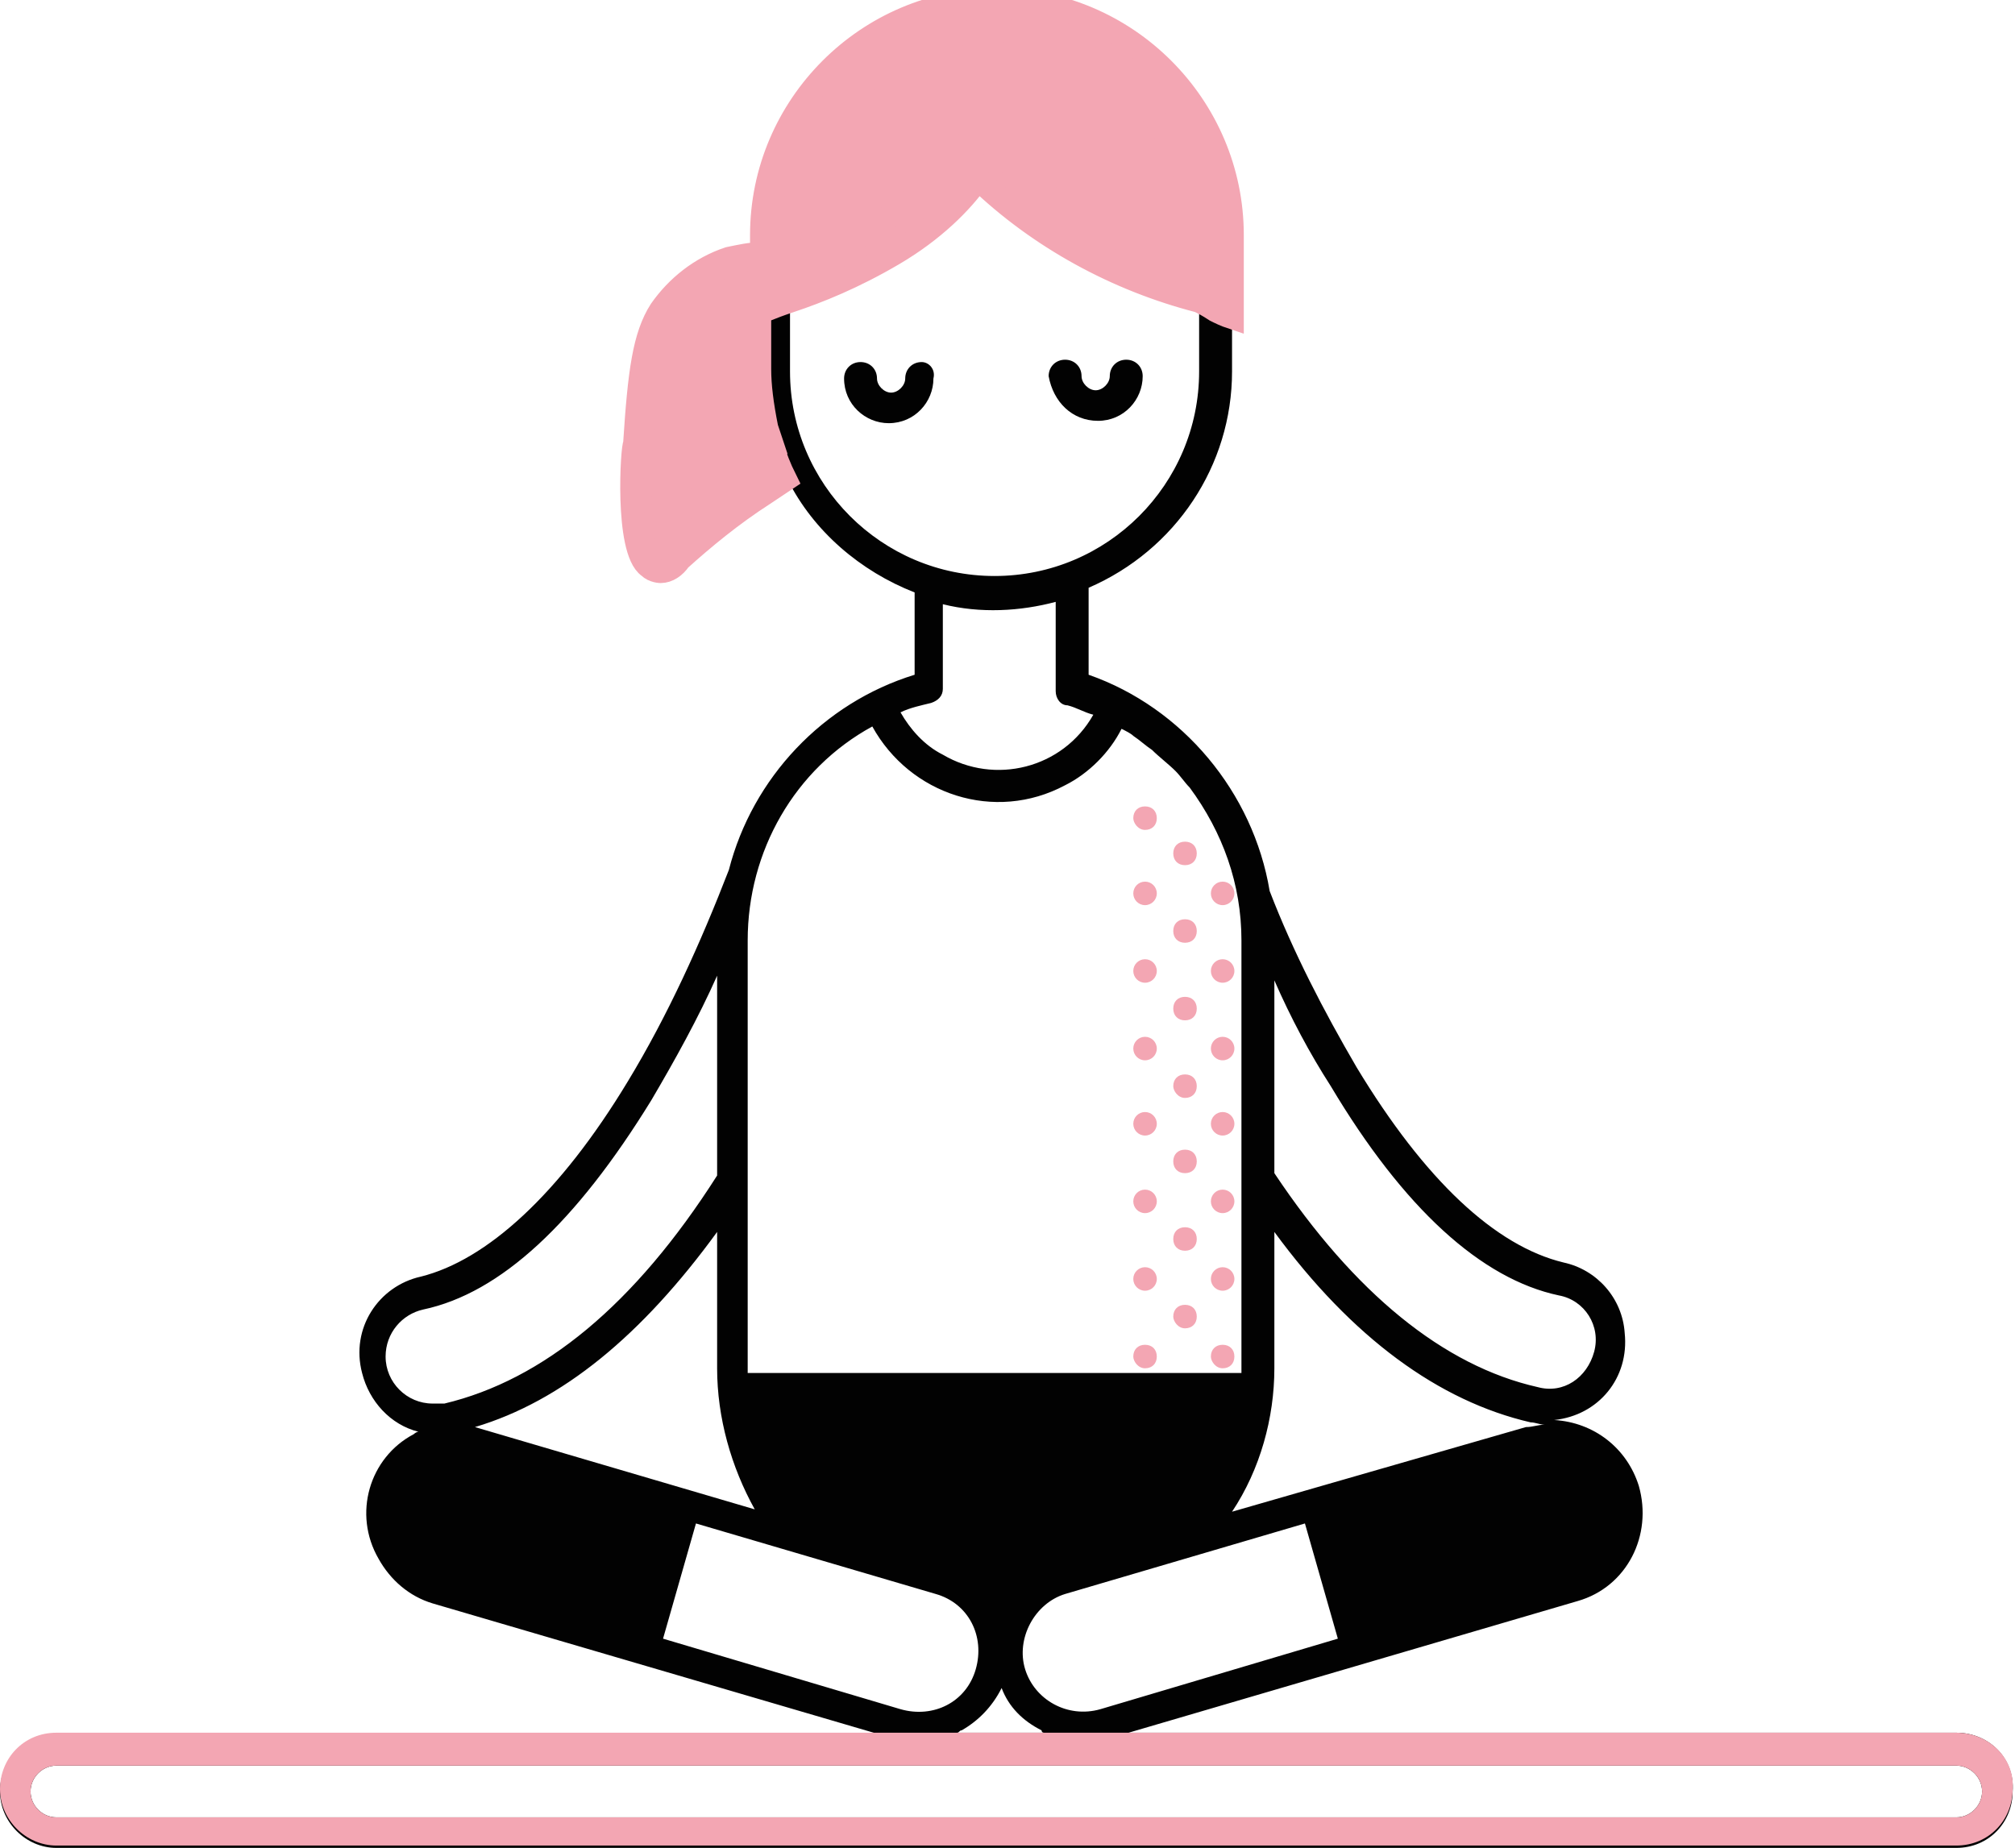 <?xml version="1.0" encoding="utf-8"?>
<!-- Generator: Adobe Illustrator 26.5.0, SVG Export Plug-In . SVG Version: 6.00 Build 0)  -->
<svg version="1.1" id="_007-yoga" xmlns="http://www.w3.org/2000/svg" xmlns:xlink="http://www.w3.org/1999/xlink" x="0px" y="0px"
	 viewBox="0 0 85.7 78.6" style="enable-background:new 0 0 85.7 78.6;" xml:space="preserve">
<style type="text/css">
	.st0{fill:#A692E2;}
	.st1{fill:#F3A6B3;}
	.st2{fill:#020202;}
	.st3{fill:#F3A6B3;stroke:#F3A6B3;stroke-width:0.5;stroke-miterlimit:10;}
	.st4{fill:#F3A6B3;stroke:#F3A6B3;stroke-miterlimit:10;}
</style>
<path class="st0" d="M-0.1,79.7c0-0.1,0-0.2,0-0.3"/>
<circle id="Ellipse_26_00000140009613347433720190000003955785121843135912_" class="st1" cx="52" cy="38" r="0.5"/>
<circle id="Ellipse_27_00000083074123551407588760000015616486325387244464_" class="st1" cx="52" cy="41.3" r="0.5"/>
<circle id="Ellipse_28_00000107583689549566706460000016065275887221088425_" class="st1" cx="52" cy="44.6" r="0.5"/>
<circle id="Ellipse_29_00000036949512549753736010000013049420715243457163_" class="st1" cx="52" cy="47.8" r="0.5"/>
<circle id="Ellipse_30_00000129174508590104497280000005857120889868201115_" class="st1" cx="52" cy="51.1" r="0.5"/>
<circle id="Ellipse_31_00000101097106632682258650000016159223029937338278_" class="st1" cx="52" cy="54.4" r="0.5"/>
<path id="Path_732_00000105413954927031027900000002746409155915923894_" class="st1" d="M52,58.2c0.3,0,0.5-0.2,0.5-0.5
	s-0.2-0.5-0.5-0.5c-0.3,0-0.5,0.2-0.5,0.5l0,0C51.5,57.9,51.7,58.2,52,58.2z"/>
<path id="Path_733_00000169558105511272215870000000846996320774805120_" class="st1" d="M48.7,35.3c0.3,0,0.5-0.2,0.5-0.5
	s-0.2-0.5-0.5-0.5c-0.3,0-0.5,0.2-0.5,0.5c0,0,0,0,0,0C48.2,35,48.4,35.3,48.7,35.3z"/>
<path id="Path_734_00000067946467813137682310000014543253554084639646_" class="st1" d="M50.4,36.8c0.3,0,0.5-0.2,0.5-0.5
	s-0.2-0.5-0.5-0.5c-0.3,0-0.5,0.2-0.5,0.5c0,0,0,0,0,0C49.9,36.6,50.1,36.8,50.4,36.8z"/>
<circle id="Ellipse_32_00000080912812396907117530000012812848197066729857_" class="st1" cx="48.7" cy="38" r="0.5"/>
<path id="Path_735_00000083082088186958705610000004450816023030252730_" class="st1" d="M50.4,40.1c0.3,0,0.5-0.2,0.5-0.5
	s-0.2-0.5-0.5-0.5c-0.3,0-0.5,0.2-0.5,0.5c0,0,0,0,0,0C49.9,39.9,50.1,40.1,50.4,40.1z"/>
<circle id="Ellipse_33_00000051369723460992995780000012049400013341600403_" class="st1" cx="48.7" cy="41.3" r="0.5"/>
<path id="Path_736_00000064346363254378549530000018138444701097417629_" class="st1" d="M50.4,43.4c0.3,0,0.5-0.2,0.5-0.5
	s-0.2-0.5-0.5-0.5c-0.3,0-0.5,0.2-0.5,0.5l0,0C49.9,43.2,50.1,43.4,50.4,43.4z"/>
<circle id="Ellipse_34_00000083083934532825965990000014291820509303583913_" class="st1" cx="48.7" cy="44.6" r="0.5"/>
<path id="Path_737_00000037694002157567868050000018029550212488238208_" class="st1" d="M50.4,46.7c0.3,0,0.5-0.2,0.5-0.5
	s-0.2-0.5-0.5-0.5c-0.3,0-0.5,0.2-0.5,0.5l0,0C49.9,46.4,50.1,46.7,50.4,46.7z"/>
<circle id="Ellipse_35_00000155839712173002276490000010692385459320125374_" class="st1" cx="48.7" cy="47.8" r="0.5"/>
<path id="Path_738_00000141426811233165572550000009257727696159228599_" class="st1" d="M50.4,49.9c0.3,0,0.5-0.2,0.5-0.5
	s-0.2-0.5-0.5-0.5c-0.3,0-0.5,0.2-0.5,0.5l0,0C49.9,49.7,50.1,49.9,50.4,49.9z"/>
<circle id="Ellipse_36_00000174600312851552131150000010600453341867174064_" class="st1" cx="48.7" cy="51.1" r="0.5"/>
<path id="Path_739_00000093896291784014768000000014960117489123026842_" class="st1" d="M50.4,53.2c0.3,0,0.5-0.2,0.5-0.5
	s-0.2-0.5-0.5-0.5c-0.3,0-0.5,0.2-0.5,0.5l0,0C49.9,53,50.1,53.2,50.4,53.2z"/>
<circle id="Ellipse_37_00000135682346118647861420000009154545022695618221_" class="st1" cx="48.7" cy="54.4" r="0.5"/>
<path id="Path_740_00000113344572171804348530000004318040605289231539_" class="st1" d="M50.4,56.5c0.3,0,0.5-0.2,0.5-0.5
	s-0.2-0.5-0.5-0.5c-0.3,0-0.5,0.2-0.5,0.5l0,0C49.9,56.2,50.1,56.5,50.4,56.5z"/>
<path id="Path_741_00000062890057762296765670000012689597400628257965_" class="st1" d="M48.7,58.2c0.3,0,0.5-0.2,0.5-0.5
	s-0.2-0.5-0.5-0.5c-0.3,0-0.5,0.2-0.5,0.5l0,0C48.2,57.9,48.4,58.2,48.7,58.2z"/>
<path id="Path_742_00000021091373074016356300000011150582531406824106_" class="st2" d="M46.7,17.9c1.1,0,1.9-0.9,1.9-1.9
	c0-0.4-0.3-0.7-0.7-0.7s-0.7,0.3-0.7,0.7c0,0.3-0.3,0.6-0.6,0.6c-0.3,0-0.6-0.3-0.6-0.6c0,0,0,0,0,0c0-0.4-0.3-0.7-0.7-0.7
	s-0.7,0.3-0.7,0.7C44.8,17.1,45.6,17.9,46.7,17.9z"/>
<path id="Path_743_00000119836398986277537600000009796034651268489919_" class="st2" d="M39.2,15.4c-0.4,0-0.7,0.3-0.7,0.7
	c0,0,0,0,0,0c0,0.3-0.3,0.6-0.6,0.6c-0.3,0-0.6-0.3-0.6-0.6c0-0.4-0.3-0.7-0.7-0.7c-0.4,0-0.7,0.3-0.7,0.7l0,0
	c0,1.1,0.9,1.9,1.9,1.9c1.1,0,1.9-0.9,1.9-1.9C39.8,15.7,39.5,15.4,39.2,15.4z"/>
<path class="st3" d="M31.8,19.9L31.8,19.9c-1.3,0.7-2.4,1.6-3.5,2.6c-0.1-1.2-0.1-2.5,0-3.7c0-1.6,0.3-3.2,0.9-4.8
	c0.5-0.8,1.3-1.4,2.1-1.7c0.3-0.1,0.6-0.2,1-0.2c-0.1,1.6,0,3,0.2,3.9c0.2,1.4,0.6,2.7-0.1,3.5C32.1,19.7,31.9,19.8,31.8,19.9z
	 M42.1,6.2c-0.3-0.3-0.7-0.3-1,0c0,0,0,0-0.1,0.1c-1.9,2.4-4.5,4.2-7.5,5.2l0-0.4c0-5.3,3.9-9.7,8.7-9.7h0c4.8,0,8.7,4.4,8.7,9.7
	v0.4C47.6,10.6,44.5,8.8,42.1,6.2z M32.5,19.1 M24.4,13.9"/>
<path id="Path_744_00000026149437525101991950000015786179379839102141_" class="st2" d="M83.2,73.7H48l19.1-5.6
	c2.1-0.6,3.2-2.8,2.6-4.9c-0.5-1.6-1.9-2.7-3.6-2.8c1.9-0.2,3.2-1.8,3-3.7c-0.1-1.5-1.2-2.7-2.6-3c-2.9-0.7-5.9-3.5-8.8-8.3
	c-1.4-2.4-2.7-4.9-3.7-7.5c-0.7-4.2-3.7-7.8-7.7-9.2V25c3.7-1.6,6.1-5.2,6.1-9.2V10c0-5.5-4.5-10-10-10l0,0c-5.5,0-10,4.5-10,10v0.8
	c-0.5,0-0.9,0.1-1.4,0.2c-1.2,0.4-2.2,1.2-2.9,2.2c-0.6,1-1,3.6-1.1,5.7c-0.3,4.5,0.5,5,0.7,5.2c0.1,0.1,0.3,0.2,0.5,0.2
	c0.3,0,0.6-0.2,0.8-0.5c1-1.1,2.2-2.1,3.6-2.8c0.3-0.2,0.6-0.4,0.9-0.6c1.1,2.2,3.1,3.9,5.4,4.8v3.5c-3.9,1.2-6.9,4.4-7.9,8.3
	c-1.2,3.1-2.6,6.2-4.3,9c-2.9,4.8-6,7.6-8.8,8.3c-1.8,0.4-3,2.2-2.5,4.1c0.3,1.2,1.2,2.2,2.4,2.5c-0.1,0-0.2,0.1-0.2,0.1
	c-1.9,1-2.6,3.4-1.5,5.3c0.5,0.9,1.3,1.6,2.3,1.9l19.1,5.6H2.4c-1.4,0-2.4,1.1-2.4,2.4c0,1.3,1.1,2.4,2.4,2.4h80.8
	c1.4,0,2.4-1.1,2.4-2.4C85.7,74.8,84.6,73.7,83.2,73.7L83.2,73.7z M31.8,19.9c-1.3,0.7-2.4,1.6-3.5,2.6c-0.1-1.2-0.1-2.5,0-3.7
	c0-1.6,0.3-3.2,0.9-4.8c0.5-0.8,1.3-1.4,2.1-1.7c0.3-0.1,0.6-0.2,1-0.2l0,0v3.6c0,1.1,0.2,2.3,0.6,3.4
	C32.5,19.4,32.1,19.6,31.8,19.9L31.8,19.9z M46.8,72.7c-1.4,0.4-2.8-0.4-3.2-1.7s0.4-2.8,1.7-3.2l0,0l10.2-3l1.4,4.9L46.8,72.7z
	 M44.4,73.7h-3.7c0.1,0,0.1-0.1,0.2-0.1c0.7-0.4,1.3-1,1.7-1.8c0.3,0.8,0.9,1.4,1.7,1.8C44.3,73.7,44.4,73.7,44.4,73.7z M54.2,41.7
	c0.7,1.6,1.5,3.1,2.4,4.5c3.1,5.2,6.4,8.2,9.7,8.9c1.1,0.2,1.8,1.3,1.5,2.4s-1.3,1.8-2.4,1.5c-4-0.9-7.8-4-11.2-9.1L54.2,41.7z
	 M54.2,58.2v-5.8c3.3,4.5,7,7.2,10.9,8.1c0.2,0,0.4,0.1,0.6,0.1c-0.3,0-0.5,0.1-0.8,0.1l-12.5,3.6C53.6,62.5,54.2,60.3,54.2,58.2
	L54.2,58.2z M33.6,11c0-5.3,3.9-9.7,8.7-9.7h0c4.8,0,8.7,4.4,8.7,9.7v0.4c-3.4-0.9-6.5-2.7-8.9-5.3c-0.3-0.3-0.7-0.3-1,0
	c0,0,0,0-0.1,0.1c-1.9,2.4-4.5,4.2-7.5,5.2L33.6,11z M33.6,15.8v-2.9c3.1-1,5.9-2.8,8-5.2c2.6,2.5,5.9,4.3,9.4,5.2v2.9
	c0,4.8-3.9,8.7-8.7,8.7S33.6,20.6,33.6,15.8L33.6,15.8z M39.6,29.9c0.3-0.1,0.5-0.3,0.5-0.6v-3.6c1.6,0.4,3.3,0.3,4.8-0.1v3.8
	c0,0.3,0.2,0.6,0.5,0.6c0.4,0.1,0.7,0.3,1.1,0.4c-1.3,2.3-4.2,3-6.4,1.7c-0.8-0.4-1.4-1.1-1.8-1.8C38.7,30.1,39.2,30,39.6,29.9
	L39.6,29.9z M31.8,40c0-3.8,2-7.3,5.3-9.1c1.6,2.9,5.2,4.1,8.2,2.5c1-0.5,1.9-1.4,2.4-2.4c0.2,0.1,0.4,0.2,0.5,0.3
	c0.3,0.2,0.5,0.4,0.8,0.6c0.3,0.3,0.7,0.6,1,0.9c0.2,0.2,0.4,0.5,0.6,0.7c1.4,1.9,2.2,4.1,2.2,6.5v18.1c0,0.1,0,0.2,0,0.3h-21
	c0-0.1,0-0.2,0-0.3C31.8,52.1,31.8,46.1,31.8,40z M18.4,59.7c-1.1,0-2-0.9-2-2c0-1,0.7-1.8,1.6-2c3.3-0.7,6.5-3.7,9.7-8.9
	c1-1.7,2-3.5,2.8-5.3V50c-3.5,5.5-7.4,8.7-11.6,9.7C18.7,59.7,18.6,59.7,18.4,59.7L18.4,59.7z M20.2,60.7c3.7-1.1,7.1-3.9,10.3-8.3
	v5.8c0,2.1,0.6,4.2,1.6,6L20.2,60.7L20.2,60.7L20.2,60.7z M28.2,69.7l1.4-4.9l10.2,3c1.4,0.4,2.1,1.8,1.7,3.2s-1.8,2.1-3.2,1.7l0,0
	L28.2,69.7z M83.2,77.3H2.4c-0.6,0-1.1-0.5-1.1-1.1c0-0.6,0.5-1.1,1.1-1.1h80.8c0.6,0,1.1,0.5,1.1,1.1
	C84.3,76.8,83.8,77.3,83.2,77.3L83.2,77.3z"/>
<path class="st4" d="M27.6,24.1c0.2,0.2,0.5,0.2,0.5,0.2c0.3,0,0.6-0.2,0.8-0.5c1-0.9,2.2-1.9,3.6-2.8c0.3-0.2,0.6-0.4,0.9-0.6
	c-0.5-1-0.7-1.9-0.9-2.5l0,0c-0.2-0.9-0.2-1.5-0.2-2.1c0-1.3,0-2.5,0-2.5l0,0c0,0,0.4-0.2,1.3-0.5c1.2-0.4,2.7-1,4.4-2
	s2.9-2.2,3.6-3.2c2.6,2.5,5.9,4.3,9.4,5.2c0.2,0.1,0.4,0.2,0.7,0.4c0.2,0.1,0.4,0.2,0.7,0.3V10c0-5.5-4.5-10-10-10
	c-5.5,0-10,4.5-10,10v0.8c-0.5,0-0.9,0.1-1.4,0.2c-1.2,0.4-2.2,1.2-2.9,2.2c-0.7,1.1-0.9,2.6-1.1,5.7C26.9,18.9,26.6,23.4,27.6,24.1
	z M42.3,1.3L42.3,1.3c4.8,0,8.7,4.4,8.7,9.7v0.4c-3.4-0.9-6.5-2.7-8.9-5.3c-0.3-0.3-0.7-0.3-1,0c0,0,0,0-0.1,0.1
	c-1.9,2.4-4.5,4.2-7.5,5.2l0-0.4C33.6,5.7,37.5,1.3,42.3,1.3z M28.3,18.7c0-1.6,0.3-3.2,0.9-4.8c0.5-0.8,1.3-1.4,2.1-1.7
	c0.3-0.1,0.6-0.2,1-0.2c0,0,0,1.2,0,1.2c0,0,0,2.4,0,2.5c0,0.7,0.1,1.5,0.3,2.5c0.1,0.3,0.2,0.6,0.3,0.9c-0.3,0.2-0.7,0.5-1.1,0.7
	l0,0c-1.3,0.7-2.4,1.6-3.5,2.6C28.2,21.2,28.1,20,28.3,18.7z M29.8,9 M55.1,11.7"/>
<path class="st1" d="M83.2,73.7L83.2,73.7l-35.2,0c-1.2,0-2.4,0-3.6,0h-3.7c-1.2,0-2.4,0-3.6,0H2.4c-1.4,0-2.4,1.1-2.4,2.4
	c0,1.3,1.1,2.4,2.4,2.4h80.8c1.4,0,2.4-1.1,2.4-2.4C85.7,74.8,84.6,73.7,83.2,73.7z M83.2,77.3H2.4c-0.6,0-1.1-0.5-1.1-1.1
	c0-0.6,0.5-1.1,1.1-1.1h80.8c0.6,0,1.1,0.5,1.1,1.1C84.3,76.8,83.8,77.3,83.2,77.3z"/>
<path class="st1" d="M128.9,72.3"/>
<path class="st1" d="M31.9,15.9"/>
</svg>
